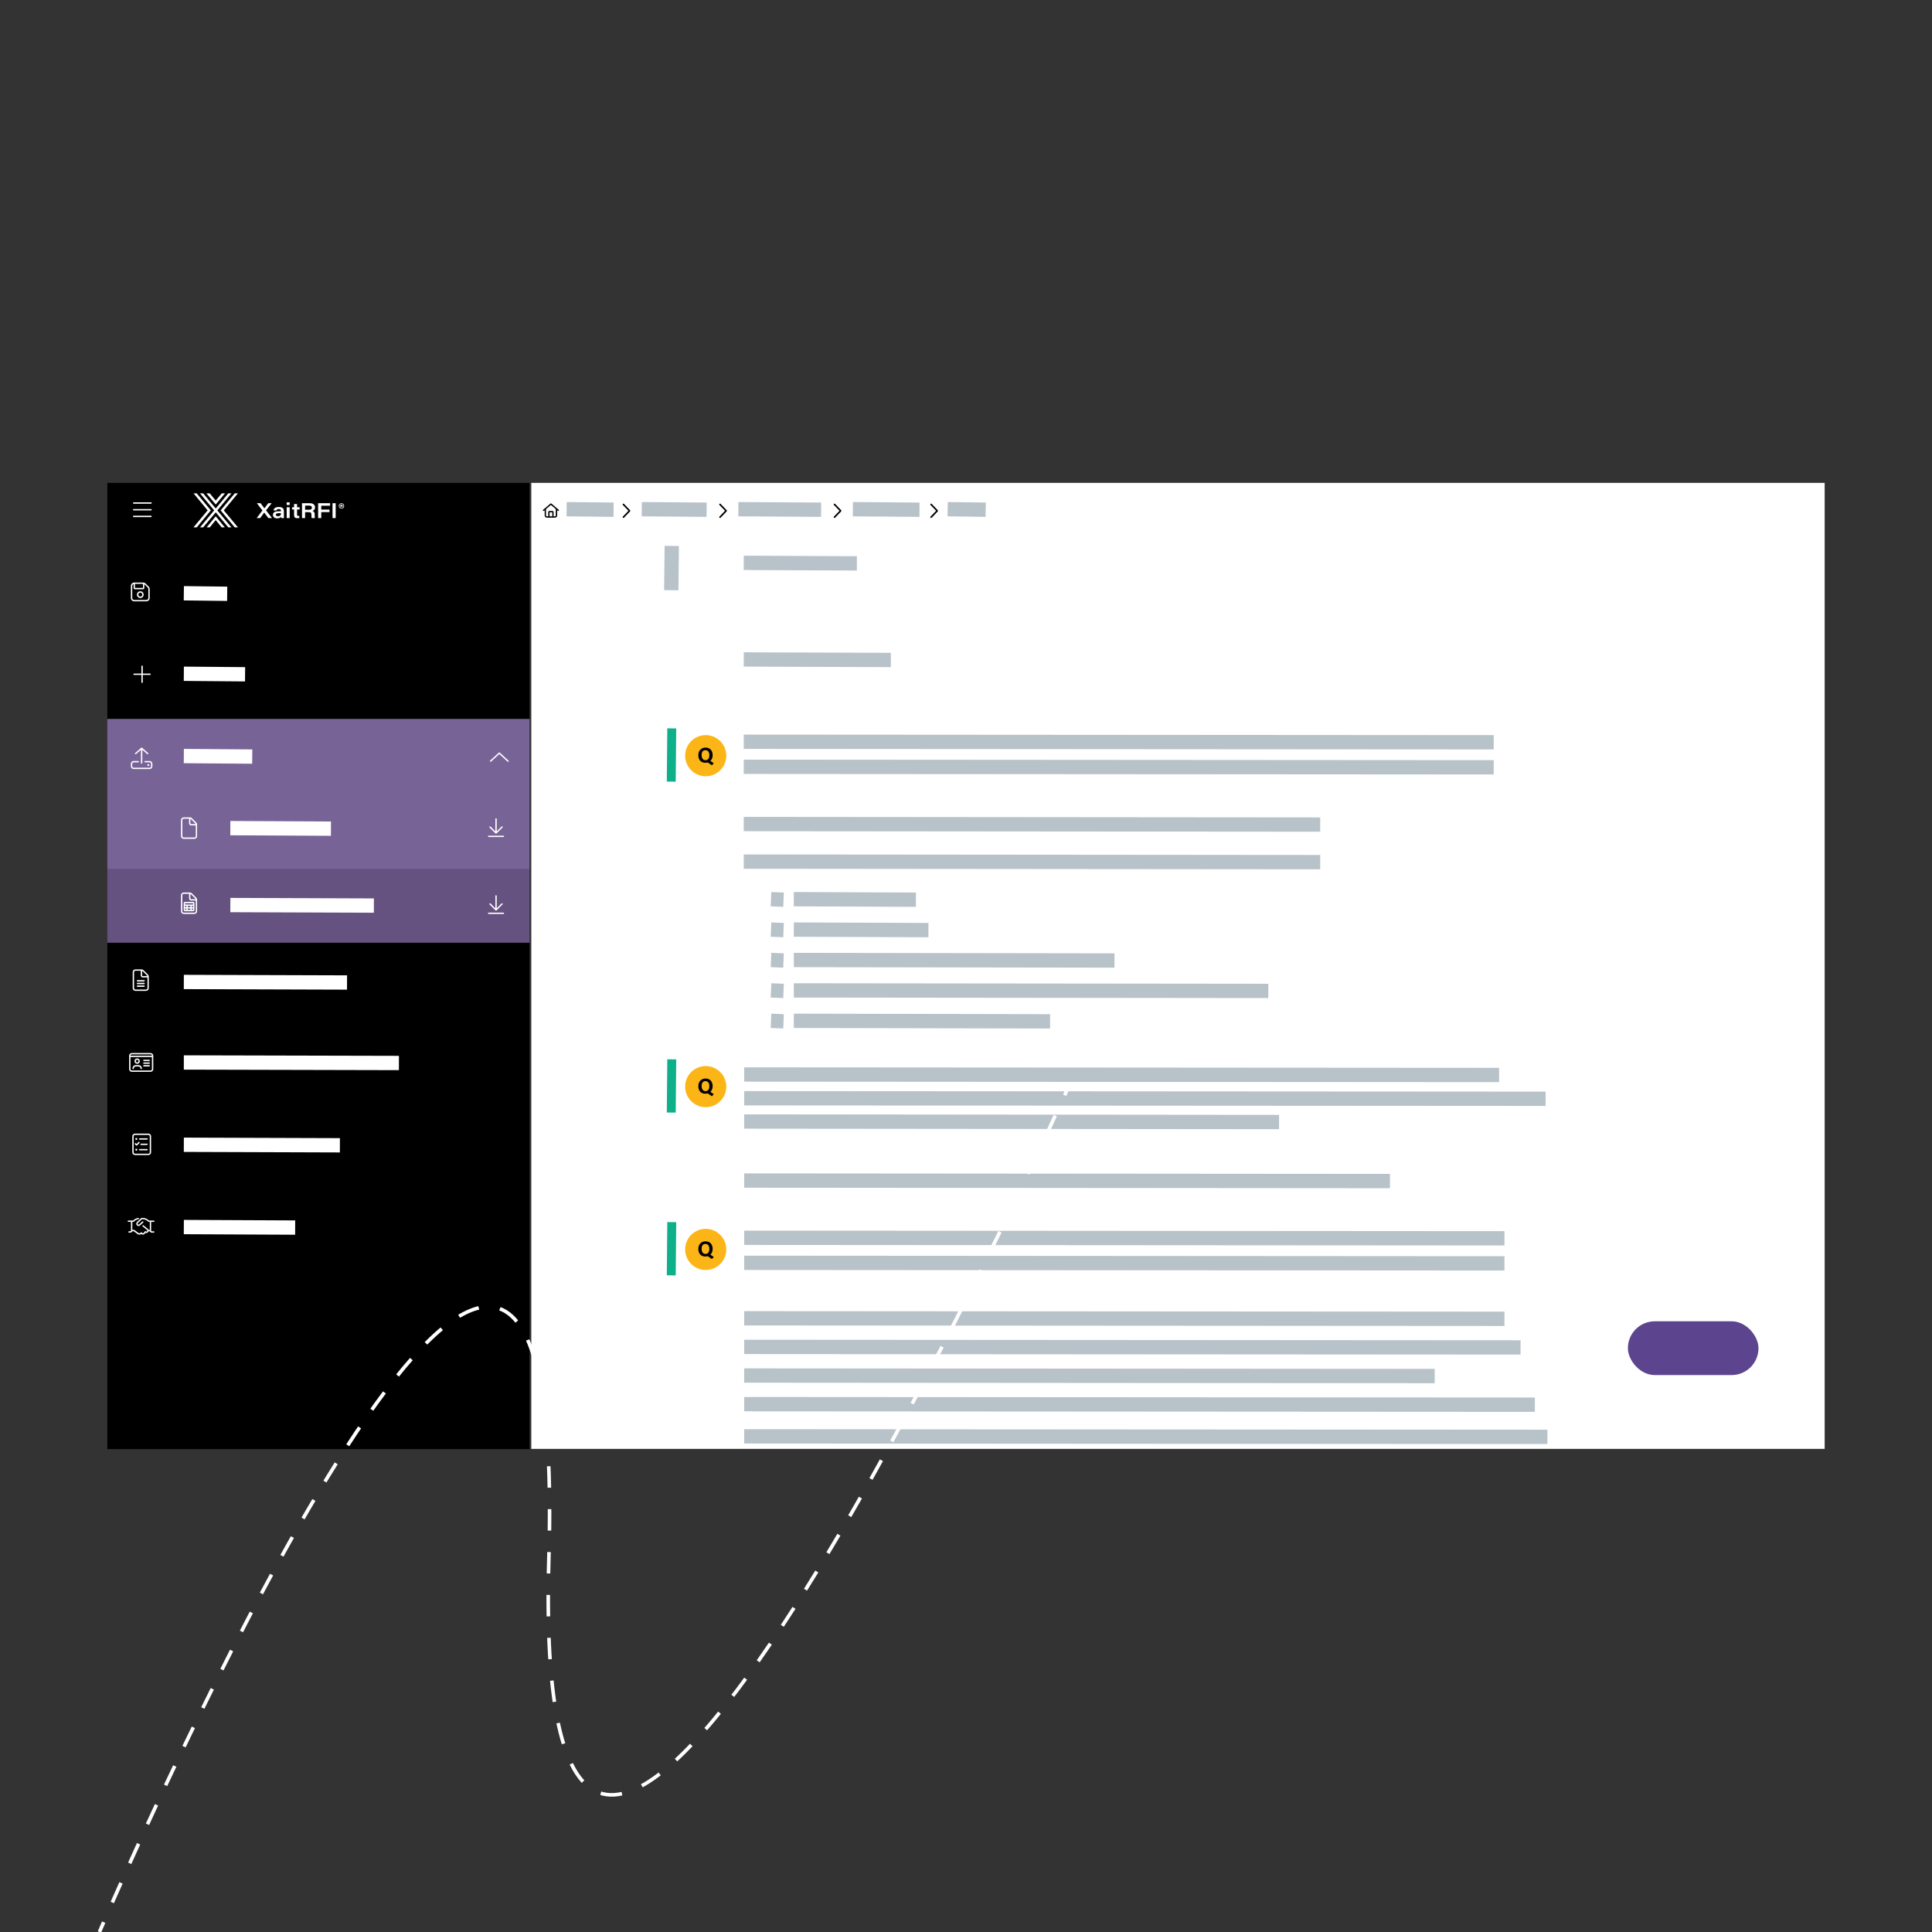 <?xml version="1.0" encoding="UTF-8"?>
<svg id="Layer_1" data-name="Layer 1" xmlns="http://www.w3.org/2000/svg" width="1080" height="1080" viewBox="0 0 1080 1080">
  <rect x="0" y="0" width="1080" height="1080" fill="#333333" stroke="none"/>
  <g>
    <rect x="297" y="269.93" width="723" height="540" style="fill: #fff;"/>
    <rect x="60" y="269.93" width="236" height="132"/>
    <rect x="60" y="527.07" width="236" height="283"/>
    <rect x="60" y="401.93" width="236" height="84" style="fill: #786397;"/>
    <rect x="60" y="485.93" width="236" height="41" style="fill: #655280;"/>
    <line x1="415.76" y1="314.64" x2="479" y2="314.93" style="fill: none; stroke: #b8c2c9; stroke-miterlimit: 10; stroke-width: 8px;"/>
    <line x1="316.76" y1="284.64" x2="343" y2="284.93" style="fill: none; stroke: #b8c2c9; stroke-miterlimit: 10; stroke-width: 8px;"/>
    <line x1="358.76" y1="284.64" x2="395" y2="284.93" style="fill: none; stroke: #b8c2c9; stroke-miterlimit: 10; stroke-width: 8px;"/>
    <line x1="412.76" y1="284.64" x2="459" y2="284.93" style="fill: none; stroke: #b8c2c9; stroke-miterlimit: 10; stroke-width: 8px;"/>
    <line x1="476.76" y1="284.64" x2="514" y2="284.93" style="fill: none; stroke: #b8c2c9; stroke-miterlimit: 10; stroke-width: 8px;"/>
    <line x1="529.76" y1="284.64" x2="551" y2="284.93" style="fill: none; stroke: #b8c2c9; stroke-miterlimit: 10; stroke-width: 8px;"/>
    <line x1="375.52" y1="305.17" x2="375.24" y2="329.93" style="fill: none; stroke: #b8c2c9; stroke-miterlimit: 10; stroke-width: 8px;"/>
    <line x1="375.52" y1="407.17" x2="375.24" y2="436.93" style="fill: none; stroke: #0eb08a; stroke-miterlimit: 10; stroke-width: 5px;"/>
    <line x1="375.52" y1="592.17" x2="375.24" y2="621.93" style="fill: none; stroke: #0eb08a; stroke-miterlimit: 10; stroke-width: 5px;"/>
    <line x1="375.52" y1="683.17" x2="375.24" y2="712.93" style="fill: none; stroke: #0eb08a; stroke-miterlimit: 10; stroke-width: 5px;"/>
    <line x1="415.76" y1="368.64" x2="498" y2="368.93" style="fill: none; stroke: #b8c2c9; stroke-miterlimit: 10; stroke-width: 8px;"/>
    <line x1="102.76" y1="331.64" x2="127" y2="331.93" style="fill: none; stroke: #fff; stroke-miterlimit: 10; stroke-width: 8px;"/>
    <line x1="102.76" y1="376.64" x2="137" y2="376.93" style="fill: none; stroke: #fff; stroke-miterlimit: 10; stroke-width: 8px;"/>
    <line x1="102.76" y1="422.64" x2="141" y2="422.93" style="fill: none; stroke: #fff; stroke-miterlimit: 10; stroke-width: 8px;"/>
    <line x1="415.76" y1="414.64" x2="835" y2="414.93" style="fill: none; stroke: #b8c2c9; stroke-miterlimit: 10; stroke-width: 8px;"/>
    <line x1="415.76" y1="428.64" x2="835" y2="428.93" style="fill: none; stroke: #b8c2c9; stroke-miterlimit: 10; stroke-width: 8px;"/>
    <line x1="415.76" y1="460.64" x2="738" y2="460.93" style="fill: none; stroke: #b8c2c9; stroke-miterlimit: 10; stroke-width: 8px;"/>
    <line x1="415.76" y1="481.64" x2="738" y2="481.93" style="fill: none; stroke: #b8c2c9; stroke-miterlimit: 10; stroke-width: 8px;"/>
    <line x1="443.76" y1="502.64" x2="512" y2="502.93" style="fill: none; stroke: #b8c2c9; stroke-miterlimit: 10; stroke-width: 8px;"/>
    <line x1="431" y1="502.64" x2="438" y2="502.93" style="fill: none; stroke: #b8c2c9; stroke-miterlimit: 10; stroke-width: 8px;"/>
    <line x1="443.76" y1="519.64" x2="519" y2="519.93" style="fill: none; stroke: #b8c2c9; stroke-miterlimit: 10; stroke-width: 8px;"/>
    <line x1="431" y1="519.64" x2="438" y2="519.93" style="fill: none; stroke: #b8c2c9; stroke-miterlimit: 10; stroke-width: 8px;"/>
    <line x1="443.76" y1="536.64" x2="623" y2="536.93" style="fill: none; stroke: #b8c2c9; stroke-miterlimit: 10; stroke-width: 8px;"/>
    <line x1="431" y1="536.64" x2="438" y2="536.93" style="fill: none; stroke: #b8c2c9; stroke-miterlimit: 10; stroke-width: 8px;"/>
    <line x1="443.76" y1="553.64" x2="709" y2="553.93" style="fill: none; stroke: #b8c2c9; stroke-miterlimit: 10; stroke-width: 8px;"/>
    <line x1="431" y1="553.64" x2="438" y2="553.93" style="fill: none; stroke: #b8c2c9; stroke-miterlimit: 10; stroke-width: 8px;"/>
    <line x1="443.76" y1="570.64" x2="587" y2="570.93" style="fill: none; stroke: #b8c2c9; stroke-miterlimit: 10; stroke-width: 8px;"/>
    <line x1="416" y1="600.64" x2="838" y2="600.93" style="fill: none; stroke: #b8c2c9; stroke-miterlimit: 10; stroke-width: 8px;"/>
    <line x1="416" y1="613.93" x2="864" y2="614.22" style="fill: none; stroke: #b8c2c9; stroke-miterlimit: 10; stroke-width: 8px;"/>
    <line x1="416" y1="626.93" x2="715" y2="627.22" style="fill: none; stroke: #b8c2c9; stroke-miterlimit: 10; stroke-width: 8px;"/>
    <line x1="416" y1="659.93" x2="777" y2="660.22" style="fill: none; stroke: #b8c2c9; stroke-miterlimit: 10; stroke-width: 8px;"/>
    <line x1="416" y1="691.93" x2="841" y2="692.22" style="fill: none; stroke: #b8c2c9; stroke-miterlimit: 10; stroke-width: 8px;"/>
    <line x1="416" y1="705.93" x2="841" y2="706.22" style="fill: none; stroke: #b8c2c9; stroke-miterlimit: 10; stroke-width: 8px;"/>
    <line x1="416" y1="736.93" x2="841" y2="737.22" style="fill: none; stroke: #b8c2c9; stroke-miterlimit: 10; stroke-width: 8px;"/>
    <line x1="416" y1="752.93" x2="850" y2="753.22" style="fill: none; stroke: #b8c2c9; stroke-miterlimit: 10; stroke-width: 8px;"/>
    <line x1="416" y1="768.93" x2="802" y2="769.22" style="fill: none; stroke: #b8c2c9; stroke-miterlimit: 10; stroke-width: 8px;"/>
    <line x1="416" y1="784.93" x2="858" y2="785.22" style="fill: none; stroke: #b8c2c9; stroke-miterlimit: 10; stroke-width: 8px;"/>
    <line x1="416" y1="802.93" x2="865" y2="803.22" style="fill: none; stroke: #b8c2c9; stroke-miterlimit: 10; stroke-width: 8px;"/>
    <line x1="431" y1="570.64" x2="438" y2="570.93" style="fill: none; stroke: #b8c2c9; stroke-miterlimit: 10; stroke-width: 8px;"/>
    <path d="m312.34,284.98c.16.13.18.37.04.53-.13.16-.37.18-.53.04l-.38-.33v2.91c0,.69-.56,1.25-1.25,1.25h-4.5c-.69,0-1.25-.56-1.25-1.25v-2.91l-.38.33c-.16.13-.39.11-.53-.04-.13-.16-.11-.39.04-.53l4.13-3.5c.14-.12.35-.12.48,0l4.12,3.5Zm-6.62,3.66h.75v-2.38c0-.35.28-.62.62-.62h1.75c.35,0,.62.28.62.62v2.38h.75c.28,0,.5-.22.5-.5v-3.55l-2.75-2.33-2.75,2.33v3.55c0,.28.22.5.5.5Zm1.5,0h1.5v-2.25h-1.5v2.25Z"/>
    <path d="m74.32,281.19c0-.21.17-.38.38-.38h9.75c.21,0,.38.17.38.38s-.17.38-.38.38h-9.75c-.21,0-.38-.17-.38-.38Zm0,3.75c0-.21.17-.38.38-.38h9.75c.21,0,.38.17.38.38s-.17.38-.38.38h-9.75c-.21,0-.38-.17-.38-.38Zm10.12,4.12h-9.75c-.21,0-.38-.17-.38-.38s.17-.38.38-.38h9.75c.21,0,.38.17.38.38s-.17.38-.38.38Z" style="fill: #fff;"/>
    <g>
      <polygon points="115.49 294.81 117.26 294.81 120.58 290.73 123.92 294.81 125.68 294.81 120.58 288.61 115.49 294.81" style="fill: #fff;"/>
      <polygon points="123.97 275.78 120.59 279.83 117.22 275.78 115.38 275.78 120.59 282.03 125.79 275.78 123.97 275.78" style="fill: #fff;"/>
      <polygon points="108.19 275.78 116.07 285.31 108.13 294.81 109.96 294.81 117.87 285.31 109.95 275.78 108.19 275.78" style="fill: #fff;"/>
      <polygon points="131.24 275.78 123.32 285.31 131.22 294.81 133.02 294.81 125.11 285.31 133 275.78 131.24 275.78" style="fill: #fff;"/>
      <polygon points="127.62 275.78 120.59 284.27 113.56 275.78 111.79 275.78 119.71 285.31 111.8 294.81 113.55 294.81 120.61 286.38 127.62 294.81 129.39 294.81 121.47 285.31 129.38 275.78 127.62 275.78" style="fill: #fff;"/>
      <polygon points="150.01 289.61 147.7 286.53 147.68 286.53 145.44 289.61 143.47 289.61 146.71 285.36 143.58 281.29 145.65 281.29 147.79 284.16 147.8 284.15 149.96 281.29 151.87 281.29 148.72 285.28 152.05 289.61 150.01 289.61" style="fill: #fff;"/>
      <path d="m157.07,286.88c-.15,0-.57,0-1.3,0-1.1,0-1.57.27-1.57.85,0,.46.36.84,1.15.84,1.22,0,1.72-.62,1.72-1.54v-.15Zm1.63,1.1c0,.72.04,1.5.05,1.63h-1.58c-.05-.17-.06-.57-.07-.75-.32.56-1.02.91-2.2.91-1.67,0-2.33-1.02-2.33-1.96,0-1.58,1.4-2.01,3.16-2.01h1.33v-.23c0-.54-.24-1.01-1.25-1.01-.93,0-1.14.37-1.23.79h-1.67c.06-.76.59-1.94,2.88-1.94,2.49,0,2.9,1.19,2.9,2.19v2.39Z" style="fill: #fff;"/>
      <path d="m160.26,283.57h1.67v6.05h-1.67v-6.05Zm0-2.75h1.67v1.48h-1.67v-1.48Z" style="fill: #fff;"/>
      <path d="m163.26,283.57h1.12v-1.83h1.68v1.83h1.46v1.23h-1.46v2.79c0,.57.13.83.74.83.17,0,.37,0,.54-.04v1.16c-.31.09-.71.13-1.13.13-1.41,0-1.83-.62-1.83-1.8v-3.06h-1.12v-1.23Z" style="fill: #fff;"/>
      <path d="m170.55,284.95h2.22c1.08,0,1.58-.39,1.58-1.18,0-.74-.5-1.14-1.55-1.14h-2.24v2.32Zm0,1.34v3.33h-1.73v-8.32h4.35c1.85,0,2.96.89,2.96,2.34,0,1.05-.58,1.71-1.47,1.97.41.14,1.26.5,1.26,1.98v.4c0,.59,0,1.25.1,1.63h-1.79c-.13-.37-.14-.9-.14-1.73v-.27c0-.97-.36-1.33-1.65-1.33h-1.88Z" style="fill: #fff;"/>
      <polygon points="177.83 281.29 184.51 281.29 184.51 282.7 179.58 282.7 179.58 284.86 184.18 284.86 184.18 286.27 179.58 286.27 179.58 289.61 177.83 289.61 177.83 281.29" style="fill: #fff;"/>
      <rect x="185.89" y="281.29" width="1.75" height="8.32" style="fill: #fff;"/>
      <path d="m190.68,282.69h.24c.12,0,.21-.04.21-.17,0-.1-.06-.16-.22-.16h-.23v.32Zm-.42.82v-1.45h.75c.31,0,.55.15.55.43,0,.17-.1.29-.21.33.1.04.17.17.17.36,0,.08,0,.21,0,.32h-.42s-.02-.22-.02-.3c0-.17-.04-.22-.2-.22h-.21v.52h-.41Zm-.51-.69c0,.69.47,1.17,1.13,1.17.74,0,1.12-.46,1.12-1.17s-.44-1.18-1.12-1.18c-.76,0-1.13.5-1.13,1.17m2.64,0c0,.9-.63,1.51-1.5,1.51s-1.51-.64-1.51-1.51.62-1.5,1.51-1.5,1.5.69,1.5,1.5" style="fill: #fff;"/>
    </g>
    <rect x="910" y="738.61" width="73" height="30.06" rx="15.03" ry="15.03" style="fill: #5d448e;"/>
    <path d="m348.82,281.68l3.41,3.55c.08.09.12.2.12.31s-.04.22-.12.31l-3.41,3.55c-.17.18-.45.18-.63.01-.18-.17-.18-.45-.01-.63l3.12-3.26-3.12-3.23c-.17-.18-.17-.46.01-.63.18-.17.46-.17.63.01Z"/>
    <path d="m402.82,281.68l3.41,3.55c.08.09.12.2.12.31s-.04.22-.12.31l-3.41,3.55c-.17.18-.45.18-.63.01-.18-.17-.18-.45-.01-.63l3.12-3.26-3.12-3.23c-.17-.18-.17-.46.01-.63.18-.17.46-.17.63.01Z"/>
    <path d="m466.82,281.68l3.41,3.55c.08.09.12.2.12.31s-.04.22-.12.31l-3.41,3.55c-.17.18-.45.18-.63.01-.18-.17-.18-.45-.01-.63l3.12-3.26-3.12-3.23c-.17-.18-.17-.46.01-.63.18-.17.46-.17.63.01Z"/>
    <path d="m520.82,281.68l3.41,3.55c.08.09.12.2.12.31s-.04.22-.12.31l-3.41,3.55c-.17.18-.45.18-.63.01-.18-.17-.18-.45-.01-.63l3.12-3.26-3.12-3.23c-.17-.18-.17-.46.01-.63.18-.17.46-.17.63.01Z"/>
    <circle cx="394.5" cy="422.43" r="11.5" style="fill: #fcb517;"/>
    <path d="m83.13,327.94c.35.35.55.83.55,1.33v5c0,1.03-.84,1.88-1.88,1.88h-6.75c-1.03,0-1.88-.84-1.88-1.88v-6.75c0-1.03.84-1.88,1.88-1.88h5c.5,0,.97.2,1.33.55l1.75,1.75Zm-.2,1.33c0-.3-.12-.58-.33-.79l-1.75-1.75c-.05-.05-.11-.1-.17-.14v2.06c0,.41-.34.75-.75.75h-4.5c-.41,0-.75-.34-.75-.75v-2.18c-.44.16-.75.57-.75,1.06v6.75c0,.62.5,1.12,1.12,1.12h6.75c.62,0,1.12-.5,1.12-1.12v-5Zm-7.5-.62h4.5v-2.25h-4.5v2.25Zm4.88,3.75c0,1.03-.84,1.88-1.88,1.88s-1.88-.84-1.88-1.88.84-1.88,1.88-1.88,1.88.84,1.88,1.88Zm-.75,0c0-.62-.5-1.12-1.12-1.12s-1.12.5-1.12,1.12.5,1.12,1.12,1.12,1.12-.5,1.12-1.12Z" style="fill: #fff;"/>
    <path d="m84.3,376.9c0,.21-.17.38-.38.38h-4.12v4.12c0,.21-.17.38-.38.38s-.38-.17-.38-.38v-4.12h-4.12c-.21,0-.38-.17-.38-.38s.17-.38.38-.38h4.12v-4.12c0-.21.17-.38.38-.38s.38.17.38.38v4.12h4.12c.21,0,.38.17.38.38Z" style="fill: #fff;"/>
    <path d="m85.18,426.9v1.5c0,.83-.67,1.5-1.5,1.5h-9c-.83,0-1.5-.67-1.5-1.5v-1.5c0-.83.67-1.5,1.5-1.5h2.62c.21,0,.38.17.38.38s-.17.38-.38.38h-2.62c-.41,0-.75.34-.75.75v1.5c0,.41.34.75.75.75h9c.41,0,.75-.34.75-.75v-1.5c0-.41-.34-.75-.75-.75h-2.62c-.21,0-.38-.17-.38-.38s.17-.38.38-.38h2.62c.83,0,1.5.67,1.5,1.5Zm-9.66-5.38c-.14-.15-.12-.39.03-.53l3.38-3c.14-.13.36-.13.5,0l3.38,3c.15.14.17.38.03.53-.07.08-.18.13-.28.13-.09,0-.18-.03-.25-.1l-2.75-2.44v7.42c0,.21-.17.38-.38.38s-.38-.17-.38-.38v-7.42l-2.75,2.42c-.15.16-.39.14-.53-.01Zm7.41,6.69c-.31,0-.56-.25-.56-.56s.25-.56.56-.56.56.25.56.56-.25.56-.56.56Z" style="fill: #fff;"/>
    <path d="m101.18,458.4c0-.83.67-1.5,1.5-1.5h3.66c.3,0,.59.12.8.33l2.71,2.72c.21.21.33.5.33.8v6.66c0,.83-.67,1.5-1.5,1.5h-6c-.83,0-1.5-.67-1.5-1.5v-9Zm8.25,3h-2.62c-.62,0-1.12-.5-1.12-1.12v-2.62h-3c-.41,0-.75.34-.75.75v9c0,.42.34.75.75.75h6c.41,0,.75-.33.75-.75v-6Zm-.11-.92l-2.72-2.72s-.11-.08-.17-.1v2.61c0,.21.17.38.38.38h2.61c-.02-.07-.05-.13-.1-.17Z" style="fill: #fff;"/>
    <path d="m110.18,502.9v6.5c0,.83-.67,1.5-1.5,1.5h-6c-.83,0-1.5-.67-1.5-1.5v-9c0-.83.67-1.5,1.5-1.5h3.5c.4,0,.78.16,1.06.44l2.5,2.5c.28.28.44.66.44,1.06Zm-.75.5h-2.62c-.62,0-1.12-.5-1.12-1.12v-2.62h-3c-.41,0-.75.34-.75.75v9c0,.41.34.75.75.75h6c.41,0,.75-.34.75-.75v-6Zm-6,.75h4.5c.41,0,.75.34.75.75v3.75c0,.41-.34.75-.75.75h-4.5c-.41,0-.75-.34-.75-.75v-3.75c0-.42.34-.75.75-.75Zm4.5.75h-4.5v.75h4.5v-.75Zm-3.75,1.5h-.75v.75h.75v-.75Zm0,1.5h-.75v.75h.75v-.75Zm2.25-1.5h-1.5v.75h1.5v-.75Zm0,1.5h-1.5v.75h1.5v-.75Zm0-5.62c0,.21.17.38.38.38h2.58c-.04-.11-.09-.2-.17-.28l-2.5-2.5c-.08-.08-.18-.13-.28-.17v2.58Zm1.5,4.12h-.75v.75h.75v-.75Zm0,1.5h-.75v.75h.75v-.75Z" style="fill: #fff;"/>
    <path d="m83.18,545.9v6.5c0,.83-.67,1.5-1.5,1.5h-6c-.83,0-1.5-.67-1.5-1.5v-9c0-.83.67-1.5,1.5-1.5h3.5c.4,0,.78.16,1.06.44l2.5,2.5c.28.28.44.66.44,1.06Zm-.75.5h-2.62c-.62,0-1.12-.5-1.12-1.12v-2.62h-3c-.41,0-.75.34-.75.75v9c0,.41.34.75.75.75h6c.41,0,.75-.34.75-.75v-6Zm-5.62,1.5h3.75c.21,0,.38.17.38.38s-.17.38-.38.38h-3.75c-.21,0-.38-.17-.38-.38s.17-.38.38-.38Zm4.12,1.88c0,.21-.17.38-.38.38h-3.75c-.21,0-.38-.17-.38-.38s.17-.38.38-.38h3.75c.21,0,.38.17.38.38Zm0,1.5c0,.21-.17.38-.38.38h-3.75c-.21,0-.38-.17-.38-.38s.17-.38.38-.38h3.75c.21,0,.38.17.38.38Zm-1.5-6c0,.21.17.38.38.38h2.58c-.04-.11-.09-.2-.17-.28l-2.5-2.5c-.08-.08-.18-.13-.28-.17v2.58Z" style="fill: #fff;"/>
    <path d="m85.68,590.15v7.5c0,.83-.67,1.5-1.5,1.5h-10.5c-.83,0-1.5-.67-1.5-1.5v-7.5c0-.83.67-1.5,1.5-1.5h10.5c.83,0,1.5.67,1.5,1.5Zm-.75,0c0-.41-.34-.75-.75-.75h-10.5c-.41,0-.75.34-.75.75h12Zm0,.75h-12v6.75c0,.41.34.75.75.75h10.5c.41,0,.75-.34.75-.75v-6.75Zm-10.88,6.38c0-1.04.84-1.88,1.88-1.88h1.5c1.04,0,1.88.84,1.88,1.88,0,.21-.17.38-.38.38s-.38-.17-.38-.38c0-.62-.5-1.12-1.12-1.12h-1.5c-.62,0-1.12.5-1.12,1.12,0,.21-.17.38-.38.38s-.38-.17-.38-.38Zm1.12-4.12c0-.83.67-1.5,1.5-1.5s1.5.67,1.5,1.5-.67,1.5-1.5,1.5-1.5-.67-1.5-1.5Zm.75,0c0,.41.34.75.75.75s.75-.34.75-.75-.34-.75-.75-.75-.75.34-.75.75Zm4.12-.38c0-.21.17-.38.38-.38h3c.21,0,.38.17.38.38s-.17.38-.38.38h-3c-.21,0-.38-.17-.38-.38Zm0,1.5c0-.21.17-.38.38-.38h3c.21,0,.38.17.38.38s-.17.38-.38.38h-3c-.21,0-.38-.17-.38-.38Zm0,1.5c0-.21.17-.38.38-.38h3c.21,0,.38.17.38.38s-.17.38-.38.38h-3c-.21,0-.38-.17-.38-.38Z" style="fill: #fff;"/>
    <line x1="128.76" y1="462.93" x2="185" y2="463.22" style="fill: none; stroke: #fff; stroke-miterlimit: 10; stroke-width: 8px;"/>
    <line x1="128.76" y1="505.93" x2="209" y2="506.22" style="fill: none; stroke: #fff; stroke-miterlimit: 10; stroke-width: 8px;"/>
    <line x1="102.76" y1="548.93" x2="194" y2="549.22" style="fill: none; stroke: #fff; stroke-miterlimit: 10; stroke-width: 8px;"/>
    <line x1="102.76" y1="593.93" x2="223" y2="594.22" style="fill: none; stroke: #fff; stroke-miterlimit: 10; stroke-width: 8px;"/>
    <line x1="102.76" y1="639.93" x2="190" y2="640.22" style="fill: none; stroke: #fff; stroke-miterlimit: 10; stroke-width: 8px;"/>
    <line x1="102.76" y1="685.93" x2="165" y2="686.22" style="fill: none; stroke: #fff; stroke-miterlimit: 10; stroke-width: 8px;"/>
    <path d="m84.46,635.18v9c0,.83-.67,1.5-1.5,1.5h-7.5c-.83,0-1.5-.67-1.5-1.5v-9c0-.83.67-1.5,1.5-1.5h7.5c.83,0,1.5.67,1.5,1.5Zm-.75,0c0-.41-.34-.75-.75-.75h-7.5c-.41,0-.75.34-.75.75v9c0,.41.34.75.75.75h7.5c.41,0,.75-.34.75-.75v-9Zm-7.64,5.14l-.69-.69c-.15-.15-.15-.38,0-.53s.38-.15.53,0l.42.42,1.11-1.11c.15-.15.38-.15.53,0,.15.15.15.38,0,.53l-1.38,1.38c-.07.07-.17.11-.27.11s-.19-.04-.26-.11Zm-.42-3.64c0-.31.25-.56.56-.56s.56.25.56.56-.25.56-.56.56-.56-.25-.56-.56Zm1.12,6c0,.31-.25.56-.56.56s-.56-.25-.56-.56.25-.56.56-.56.56.25.56.56Zm5.81-6c0,.21-.17.38-.38.38h-4.12c-.21,0-.38-.17-.38-.38s.17-.38.38-.38h4.12c.21,0,.38.17.38.38Zm0,6c0,.21-.17.38-.38.38h-4.12c-.21,0-.38-.17-.38-.38s.17-.38.38-.38h4.12c.21,0,.38.17.38.38Zm0-3c0,.21-.17.38-.38.38h-3.38c-.21,0-.38-.17-.38-.38s.17-.38.38-.38h3.38c.21,0,.38.17.38.38Z" style="fill: #fff;"/>
    <path d="m86.33,688.68c0,.21-.17.38-.38.38h-1.12c-.49,0-.9-.31-1.06-.75h-.74c-.04.1-.08.21-.16.3l-.21.26c-.33.41-.9.51-1.35.28l-.47.59c-.42.51-1.18.59-1.69.17l-.14-.12c-.26.21-.59.35-.94.38-.06,0-.13,0-.19,0-.41,0-.81-.14-1.13-.4l-1.9-1.47h-.95c-.16.44-.57.75-1.06.75h-.75c-.21,0-.38-.17-.38-.38s.17-.38.38-.38h.75c.21,0,.38-.17.38-.38v-4.88h-1.5c-.21,0-.38-.17-.38-.38s.17-.38.38-.38h2.69c.79-.78,1.8-1.29,2.88-1.45.21-.03.4.11.42.32.03.21-.11.4-.32.42-.96.14-1.87.61-2.55,1.34l-.11.11h-.76v4.5h1.13l2.12,1.63c.23.18.5.26.78.24.28-.03.53-.16.71-.38l.25-.25.3.19.4.35c.18.15.47.12.63-.08l.94-1.15.41.35c.14.11.35.09.47-.05l.21-.26c.12-.14.09-.36-.05-.47l-2.54-2.07c-.16-.13-.18-.37-.05-.53.13-.16.37-.19.53-.05l2.54,2.07c.16.13.25.3.32.48h.67v-4.5h-.76l-.11-.11c-.86-.88-2.02-1.39-3.17-1.39h-.19c-.08,0-.16.03-.23.09l-2.19,2.05c-.24.23-.2.56-.03.75.06.06.21.16.38.17.12,0,.24-.04.34-.13v.02c.21-.21.67-.64,1.79-1.68.15-.14.39-.13.53.02.14.15.13.39-.02.53l-1.79,1.67c-.24.21-.52.33-.82.33-.02,0-.04,0-.06,0-.4-.02-.73-.23-.9-.42-.46-.51-.44-1.28.04-1.77h0s2.21-2.08,2.21-2.08c.21-.19.47-.29.74-.29h.19c1.3,0,2.6.54,3.6,1.5h2.7c.21,0,.38.17.38.38s-.17.38-.38.38h-1.5v4.88c0,.21.17.38.35.38h1.15c.21,0,.38.17.38.38Z" style="fill: #fff;"/>
    <path d="m281.79,467.53c0,.21-.17.38-.38.38h-8.25c-.21,0-.38-.17-.38-.38s.17-.38.38-.38h8.25c.21,0,.38.17.38.38Zm-8.14-4.98c-.15-.15-.15-.38,0-.53s.38-.15.53,0l2.73,2.74v-6.97c0-.21.17-.38.38-.38s.38.17.38.38v6.97l2.73-2.74c.15-.15.38-.15.53,0,.15.15.15.38,0,.53l-3.38,3.38c-.07.07-.17.11-.27.11s-.19-.04-.26-.11l-3.38-3.37Z" style="fill: #fff;"/>
    <path d="m281.79,510.53c0,.21-.17.38-.38.38h-8.25c-.21,0-.38-.17-.38-.38s.17-.38.38-.38h8.25c.21,0,.38.17.38.38Zm-8.14-4.98c-.15-.15-.15-.38,0-.53s.38-.15.53,0l2.73,2.74v-6.97c0-.21.17-.38.38-.38s.38.17.38.38v6.97l2.73-2.74c.15-.15.38-.15.53,0,.15.15.15.38,0,.53l-3.38,3.38c-.07.07-.17.11-.27.11s-.19-.04-.26-.11l-3.38-3.37Z" style="fill: #fff;"/>
    <path d="m284.26,425.75c-.07.08-.18.12-.28.12-.09,0-.18-.03-.25-.1l-4.62-4.26-4.62,4.25c-.15.14-.39.13-.53-.02-.14-.15-.13-.39.02-.53l4.88-4.5c.14-.13.36-.13.51,0l4.88,4.5c.15.16.16.4.02.55Z" style="fill: #fff;"/>
    <path d="m398.38,422.12c0,2.3-1.38,4.28-4.07,4.28s-3.95-1.89-3.95-4.25,1.5-4.25,4.07-4.25c2.42,0,3.95,1.7,3.95,4.23Zm-6.17,0c0,1.61.71,2.83,2.17,2.83,1.59,0,2.15-1.33,2.15-2.8,0-1.56-.64-2.79-2.18-2.79s-2.15,1.15-2.15,2.76Zm4.43,2.9l2.35,1.61-1.03,1.19-2.92-2.02,1.6-.78Z"/>
    <circle cx="394.5" cy="607.43" r="11.5" style="fill: #fcb517;"/>
    <path d="m398.38,607.12c0,2.3-1.38,4.28-4.07,4.28s-3.95-1.89-3.95-4.25,1.5-4.25,4.07-4.25c2.42,0,3.95,1.7,3.95,4.23Zm-6.17,0c0,1.61.71,2.83,2.17,2.83,1.59,0,2.15-1.33,2.15-2.8,0-1.56-.64-2.79-2.18-2.79s-2.15,1.15-2.15,2.76Zm4.43,2.9l2.35,1.61-1.03,1.19-2.92-2.02,1.6-.78Z"/>
    <circle cx="394.5" cy="698.43" r="11.5" style="fill: #fcb517;"/>
    <path d="m398.38,698.12c0,2.3-1.38,4.28-4.07,4.28s-3.95-1.89-3.95-4.25,1.5-4.25,4.07-4.25c2.42,0,3.95,1.7,3.95,4.23Zm-6.17,0c0,1.61.71,2.83,2.17,2.83,1.59,0,2.15-1.33,2.15-2.8,0-1.56-.64-2.79-2.18-2.79s-2.15,1.15-2.15,2.76Zm4.43,2.9l2.35,1.61-1.03,1.19-2.92-2.02,1.6-.78Z"/>
  </g>
  <g>
    <path d="m55.59,1080s.82-1.93,2.37-5.51" style="fill: none; stroke: #fff; stroke-miterlimit: 10; stroke-width: 2px;"/>
    <path d="m62.76,1063.5c42.09-95.69,254.92-562.48,244.06-192.57-11.13,379.2,246.58-167.85,285.83-253.21" style="fill: none; stroke: #fff; stroke-dasharray: 0 0 11.99 11.99; stroke-miterlimit: 10; stroke-width: 2px;"/>
    <path d="m595.14,612.26c1.62-3.55,2.48-5.46,2.48-5.46" style="fill: none; stroke: #fff; stroke-miterlimit: 10; stroke-width: 2px;"/>
  </g>
  <path d="m424.8,78.72s118.23,19.71,190.48,22.99c72.25,3.28,157.64-6.57,198.69-18.06,41.05-11.49,59.12-16.42,78.82-39.41,19.71-22.99-11.49-41.05-62.4-26.27-50.91,14.78-85.39,29.56-105.09,49.26-19.71,19.71-50.91,67.33-41.05,96.88s34.48,47.62,100.17,57.47c65.68,9.85,206.91-6.57,295.58-32.84" style="fill: none; stroke: #fff; stroke-dasharray: 0 12; stroke-miterlimit: 10; stroke-width: 2px;"/>
</svg>